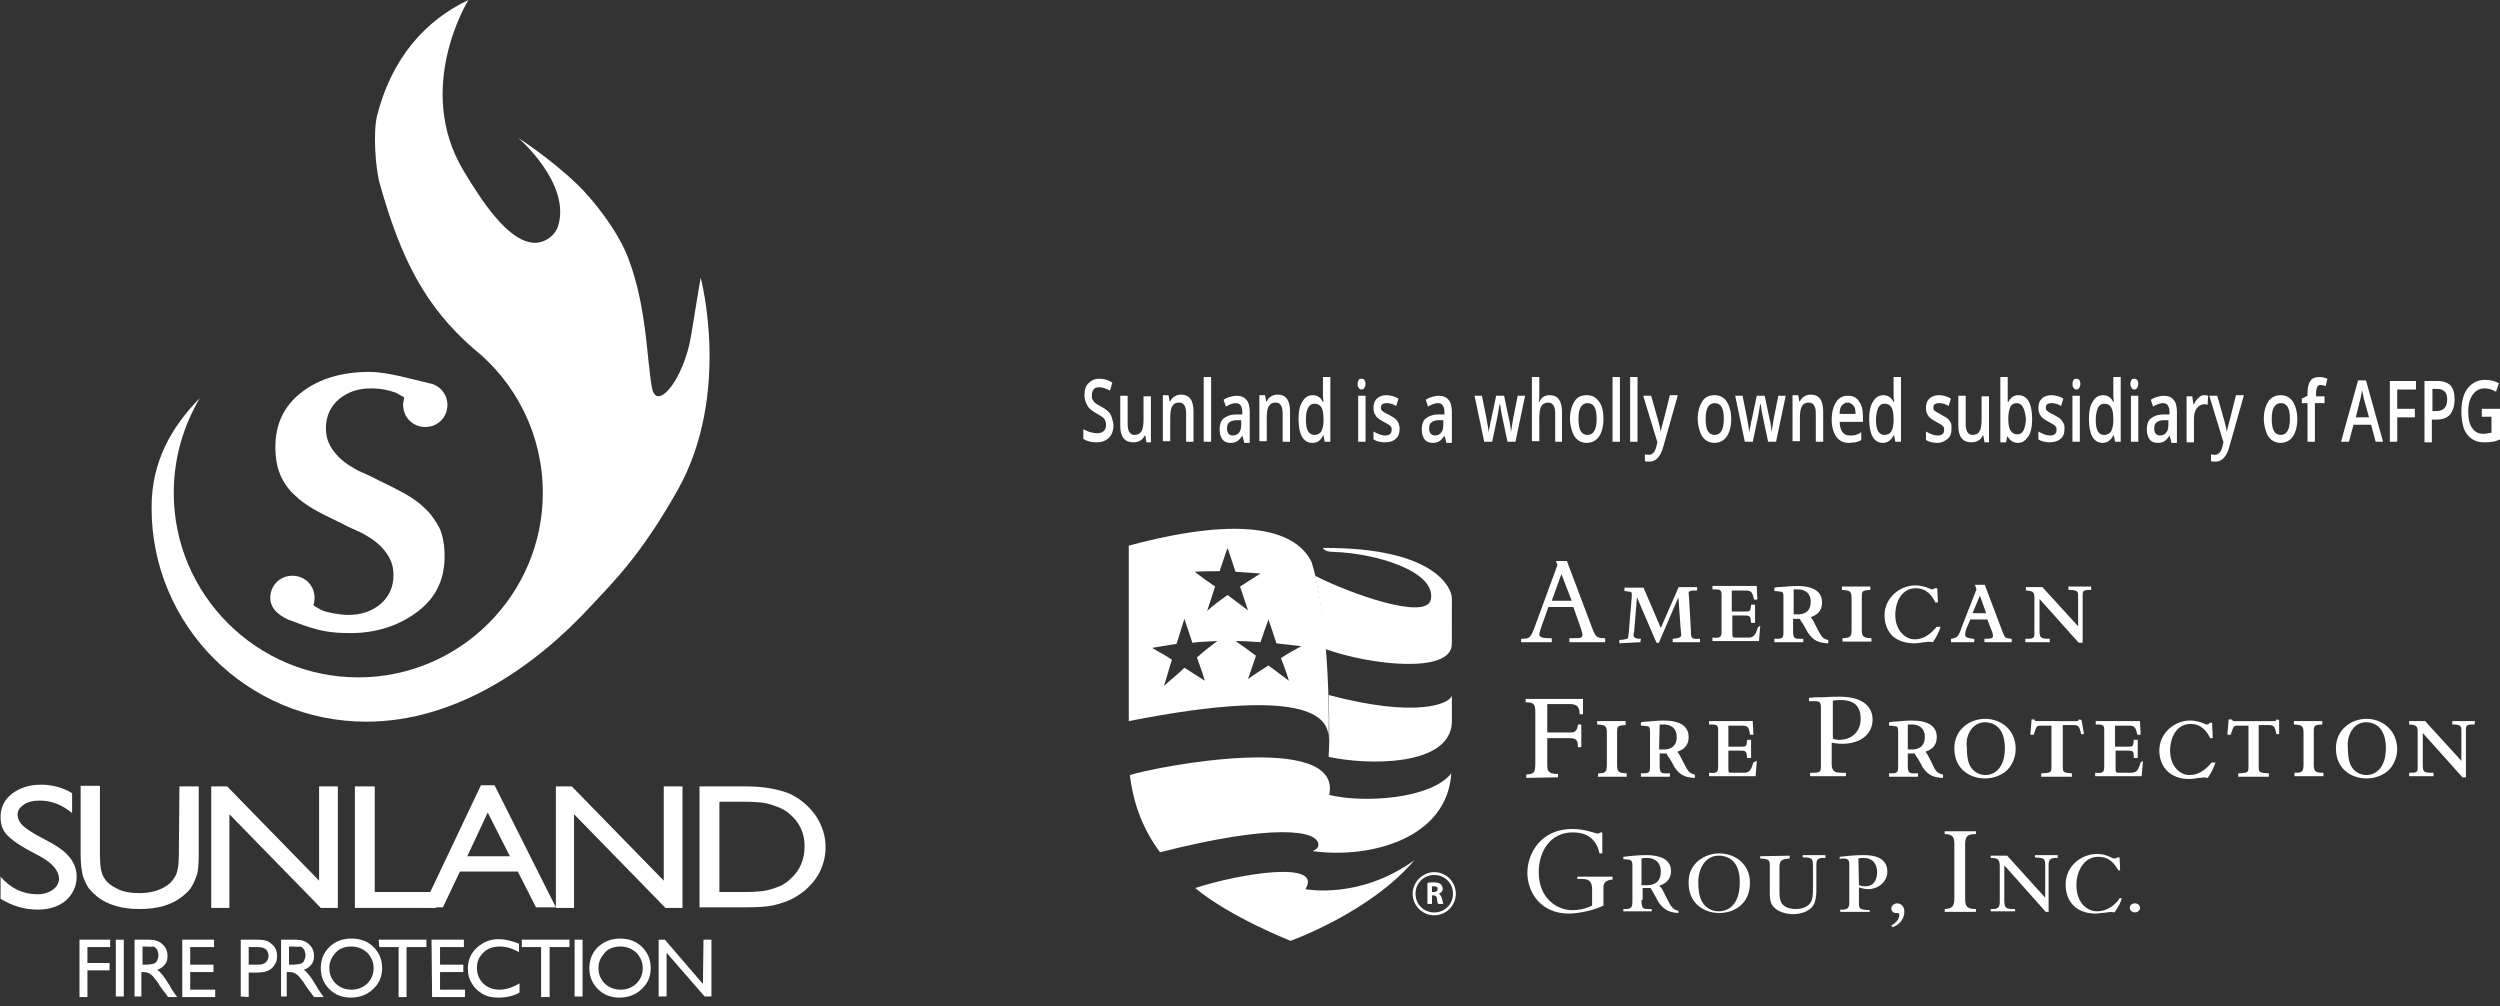 <?xml version="1.0" encoding="utf-8"?>
<!-- Generator: Adobe Illustrator 27.5.0, SVG Export Plug-In . SVG Version: 6.00 Build 0)  -->
<svg version="1.1" id="Layer_1" xmlns="http://www.w3.org/2000/svg" xmlns:xlink="http://www.w3.org/1999/xlink" x="0px" y="0px"
	 viewBox="0 0 440.3 177.2" style="enable-background:new 0 0 440.3 177.2;" xml:space="preserve">
<rect x="0" y="0" width="440.3" height="177.2" fill="#333333" stroke="none"/>
<style type="text/css">
	.st0{fill:#FFFFFF;}
</style>
<g>
	<g>
		<g>
			<path class="st0" d="M7.2,150.9l-2.6-1.4c-1.6-0.9-2.8-1.8-3.5-2.6s-1-1.8-1-3c0-1.7,0.7-3.1,2-4.1s3-1.6,5.1-1.6
				c2,0,3.9,0.5,5.5,1.5v3.5C10.9,141.7,9,141,7,141c-1.1,0-2.1,0.2-2.8,0.7s-1.1,1-1.1,1.8c0,0.6,0.3,1.3,0.8,1.8s1.4,1.1,2.6,1.8
				l2.6,1.4c2.9,1.6,4.4,3.5,4.4,5.9c0,1.7-0.7,3.1-1.9,4.2c-1.3,1.1-3,1.6-5,1.6c-2.4,0-4.5-0.7-6.5-1.9v-3.9
				c1.8,2.1,4,3.1,6.5,3.1c1.1,0,2-0.3,2.7-0.8s1.1-1.2,1.1-2C10.3,153.3,9.3,152.1,7.2,150.9z"/>
			<path class="st0" d="M31.6,138.5H35v12.1c0,1.6-0.1,2.9-0.4,3.7c-0.3,0.8-0.6,1.5-1,2.1s-0.9,1-1.5,1.5c-1.9,1.5-4.4,2.2-7.5,2.2
				s-5.6-0.7-7.5-2.2c-0.6-0.5-1-0.9-1.5-1.5c-0.4-0.6-0.7-1.3-1-2.1c-0.2-0.8-0.4-2.1-0.4-3.8v-12.1h3.4v12.1c0,2,0.2,3.4,0.8,4.2
				c0.5,0.8,1.3,1.4,2.4,1.9c1,0.5,2.3,0.7,3.7,0.7c2.1,0,3.7-0.5,5-1.4c0.7-0.5,1.1-1.1,1.5-1.8c0.3-0.7,0.5-1.9,0.5-3.5
				L31.6,138.5L31.6,138.5z"/>
			<path class="st0" d="M56.2,138.5h3.3v21.4h-3l-16.1-16.5v16.5h-3.2v-21.4H40l16.2,16.6V138.5z"/>
			<path class="st0" d="M62.5,138.5H66v18.6h10.8v2.8H62.5V138.5z"/>
			<path class="st0" d="M84.7,138.3h2.4l10.8,21.5h-3.5l-3.2-6.3H81l-3,6.3h-3.5L84.7,138.3z M89.8,150.8l-3.9-7.7l-3.6,7.7H89.8z"
				/>
			<path class="st0" d="M116.9,138.5h3.3v21.4h-3l-16.1-16.5v16.5h-3.2v-21.4h2.8l16.2,16.6C116.9,155.1,116.9,138.5,116.9,138.5z"
				/>
			<path class="st0" d="M123.2,159.8v-21.3h8.1c3.3,0,5.8,0.5,7.8,1.3c1.9,0.9,3.4,2.2,4.6,3.9c1.1,1.7,1.7,3.5,1.7,5.5
				c0,1.4-0.3,2.8-0.9,4.1c-0.6,1.3-1.5,2.4-2.6,3.4c-1.2,1-2.5,1.8-4.1,2.3c-0.9,0.3-1.7,0.5-2.5,0.6s-2.2,0.2-4.3,0.2H123.2
				L123.2,159.8z M131,141.2h-4.3v15.9h4.4c1.7,0,3.1-0.1,4-0.3s1.7-0.5,2.4-0.8c0.6-0.3,1.2-0.7,1.7-1.2c1.7-1.5,2.5-3.4,2.5-5.8
				c0-2.3-0.9-4.2-2.6-5.6c-0.6-0.6-1.4-1-2.2-1.3s-1.6-0.6-2.4-0.7C133.8,141.3,132.6,141.2,131,141.2z"/>
		</g>
		<g>
			<path class="st0" d="M14,165.5h5.4v1.3h-4v2.8h3.9v1.3h-3.9v4.7H14V165.5z"/>
			<path class="st0" d="M20.4,165.5h1.4v10h-1.4V165.5z"/>
			<path class="st0" d="M23.7,175.5v-10h2.5c1,0,1.8,0.2,2.4,0.8c0.6,0.5,0.9,1.2,0.9,2.1c0,0.6-0.1,1.1-0.5,1.5
				c-0.3,0.4-0.7,0.7-1.3,0.9c0.3,0.2,0.6,0.5,0.9,0.9c0.3,0.3,0.7,1,1.3,1.9c0.3,0.6,0.6,1,0.8,1.3l0.5,0.7h-1.6l-0.5-0.7
				c0,0,0-0.1-0.1-0.1l-0.3-0.4l-0.5-0.7l-0.5-0.8c-0.3-0.4-0.6-0.7-0.8-1c-0.2-0.2-0.5-0.4-0.7-0.5c-0.2-0.1-0.5-0.2-1-0.2h-0.3
				v4.3H23.7L23.7,175.5z M25.5,166.7h-0.4v3.2h0.5c0.7,0,1.2-0.1,1.5-0.2c0.3-0.1,0.5-0.3,0.6-0.6c0.1-0.2,0.2-0.5,0.2-0.9
				c0-0.3-0.1-0.6-0.2-0.9c-0.2-0.3-0.4-0.5-0.7-0.6C26.7,166.8,26.2,166.7,25.5,166.7z"/>
			<path class="st0" d="M32,165.5h5.7v1.3h-4.2v3.1h4.1v1.3h-4.1v3.1h4.4v1.3h-5.8v-10.1H32z"/>
			<path class="st0" d="M42.4,175.5v-10h3.2c0.9,0,1.7,0.2,2.3,0.8c0.6,0.5,0.9,1.2,0.9,2.1c0,0.6-0.1,1.1-0.5,1.6
				c-0.3,0.5-0.7,0.8-1.2,1s-1.2,0.3-2.2,0.3h-1.1v4.3L42.4,175.5L42.4,175.5z M45.3,166.8h-1.5v3.1h1.6c0.6,0,1-0.1,1.4-0.4
				c0.3-0.3,0.5-0.7,0.5-1.2C47.2,167.2,46.6,166.8,45.3,166.8z"/>
			<path class="st0" d="M49.5,175.5v-10H52c1,0,1.8,0.2,2.4,0.8c0.6,0.5,0.9,1.2,0.9,2.1c0,0.6-0.1,1.1-0.5,1.5
				c-0.3,0.4-0.7,0.7-1.3,0.9c0.3,0.2,0.6,0.5,0.9,0.9c0.3,0.3,0.7,1,1.3,1.9c0.3,0.6,0.6,1,0.8,1.3l0.5,0.7h-1.7l-0.5-0.7
				c0,0,0-0.1-0.1-0.1l-0.3-0.4l-0.5-0.7l-0.5-0.8c-0.3-0.4-0.6-0.7-0.8-1c-0.2-0.2-0.5-0.4-0.7-0.5s-0.5-0.2-1-0.2h-0.4v4.3H49.5
				L49.5,175.5z M51.3,166.7h-0.4v3.2h0.6c0.7,0,1.2-0.1,1.5-0.2c0.3-0.1,0.5-0.3,0.6-0.6c0.1-0.2,0.2-0.5,0.2-0.9
				c0-0.3-0.1-0.6-0.2-0.9c-0.2-0.3-0.4-0.5-0.7-0.6C52.6,166.8,52.1,166.7,51.3,166.7z"/>
			<path class="st0" d="M61.9,165.3c1.6,0,2.9,0.5,3.9,1.5s1.5,2.2,1.5,3.7s-0.5,2.7-1.6,3.7c-1,1-2.4,1.5-3.9,1.5s-2.8-0.5-3.8-1.5
				s-1.5-2.2-1.5-3.7s0.5-2.7,1.5-3.7S60.3,165.3,61.9,165.3z M61.9,166.7c-1.1,0-2.1,0.3-2.8,1.1s-1.1,1.6-1.1,2.7
				c0,1.1,0.4,2,1.1,2.7c0.7,0.7,1.7,1.1,2.8,1.1s2.1-0.4,2.8-1.1c0.7-0.7,1.1-1.6,1.1-2.7c0-1.1-0.4-1.9-1.1-2.7
				C63.9,167.1,63,166.7,61.9,166.7z"/>
			<path class="st0" d="M66.7,165.5h8.4v1.3h-3.5v8.8h-1.4v-8.8h-3.4L66.7,165.5L66.7,165.5z"/>
			<path class="st0" d="M76,165.5h5.7v1.3h-4.2v3.1h4.1v1.3h-4.1v3.1h4.4v1.3h-5.8L76,165.5L76,165.5z"/>
			<path class="st0" d="M91.5,173.2v1.6c-1,0.6-2.3,0.9-3.7,0.9c-1.1,0-2.1-0.2-2.9-0.7s-1.4-1.1-1.8-1.8c-0.5-0.8-0.7-1.6-0.7-2.6
				c0-1.5,0.5-2.7,1.6-3.7s2.3-1.5,3.9-1.5c1,0,2.2,0.3,3.5,0.8v1.5c-1.2-0.7-2.3-1-3.4-1s-2.1,0.3-2.9,1.1s-1.1,1.6-1.1,2.7
				c0,1.1,0.4,2,1.1,2.7s1.7,1.1,2.9,1.1C89.1,174.3,90.3,173.9,91.5,173.2z"/>
			<path class="st0" d="M91.9,165.5h8.4v1.3h-3.5v8.8h-1.5v-8.8h-3.4V165.5z"/>
			<path class="st0" d="M101.1,165.5h1.5v10h-1.4v-10H101.1z"/>
			<path class="st0" d="M109.2,165.3c1.6,0,2.9,0.5,3.9,1.5s1.5,2.2,1.5,3.7s-0.5,2.7-1.6,3.7c-1,1-2.4,1.5-3.9,1.5
				s-2.8-0.5-3.8-1.5s-1.5-2.2-1.5-3.7s0.5-2.7,1.5-3.7C106.4,165.8,107.7,165.3,109.2,165.3z M109.3,166.7c-1.1,0-2.1,0.3-2.8,1.1
				s-1.1,1.6-1.1,2.7c0,1.1,0.4,2,1.1,2.7s1.7,1.1,2.8,1.1c1.1,0,2.1-0.4,2.8-1.1s1.1-1.6,1.1-2.7c0-1.1-0.4-1.9-1.1-2.7
				C111.3,167.1,110.4,166.7,109.3,166.7z"/>
			<path class="st0" d="M123.9,165.5h1.4v10h-1.2l-6.7-7.7v7.7H116v-10h1.1l6.7,7.8L123.9,165.5L123.9,165.5z"/>
		</g>
	</g>
	<g>
		<g>
			<path class="st0" d="M64.5,127.1c15.7,0,29.7-9.6,39.7-20.5c3.8-4.1,8.6-8.7,15.1-20.2c9.6-17,4.1-37.5,4.1-37.5
				s-1.2,7.1-1.7,10.3c-1.3,7.7-6.1,13.5-6.9,9c-0.9-5.1-0.9-14.1-4.1-22.6c-1.9-5.1-6.5-10.7-9-13.1c-4.9-4.7-10.4-8.2-10.4-8.2
				s9.3,8,7,15.5c-0.6,1.9-2.8,3.3-4.8,2.9C89.2,42,84.9,35.5,81.6,30c-8.7-14.6,0.9-30,0.9-30C74.9,3.6,69,10.2,66.4,20.4
				c-0.7,2.9-0.3,9.2,0.5,12c3.7,13.2,8,21.6,16.5,29c7.4,5.9,12.2,15.1,12.2,25.4c0,17.9-14.6,32.5-32.5,32.5s-32.5-14.6-32.5-32.5
				c0-6.1,1.7-11.8,4.6-16.7c-5,5.1-8.5,11.2-8.5,19.2C26.6,110.2,43.6,127.1,64.5,127.1"/>
			<path class="st0" d="M74.8,89.5c-1-1-2.2-1.8-3.4-2.5c-1.3-0.7-2.6-1.4-3.9-2l0,0c-0.3-0.2-0.7-0.3-1-0.5
				c-1.1-0.6-2.3-1.1-3.4-1.6C62,82.3,61,81.7,60.2,81c-0.8-0.7-1.5-1.5-2-2.4s-0.8-1.9-0.8-3.2c0-2.1,0.8-3.8,2.3-5.1
				c1.6-1.3,3.4-1.9,5.7-1.9c1.6,0,3.1,0.3,4.4,0.8l1.4,0.8c-0.1,0.4-0.2,0.9-0.2,1.3c0,2.2,1.7,3.9,3.9,3.9s3.9-1.7,3.9-3.9
				c0-1.9-1.4-3.5-3.2-3.8c-3.8-0.9-7.5-2-10.5-2c-4.9,0-8.9,1.2-12,3.6s-4.6,5.6-4.6,9.6c0,1.9,0.3,3.7,0.9,5
				c0.6,1.4,1.5,2.6,2.5,3.5c1,1,2.2,1.8,3.4,2.5s2.6,1.4,3.9,2l0,0c0.3,0.2,0.7,0.3,1,0.5c1.1,0.6,2.3,1.1,3.4,1.6
				c1.1,0.6,2.1,1.2,2.9,1.9s1.5,1.5,2,2.4s0.8,1.9,0.8,3.2c0,2.1-0.8,3.8-2.3,5.1c-1.6,1.3-3.4,1.9-5.7,1.9c-1.6,0-3.8-0.5-4.3-0.7
				s-1.6-0.8-1.8-1c0.1-0.3,0.2-0.8,0.2-1.3c0-2.2-1.7-3.9-3.9-3.9s-3.9,1.7-3.9,3.9c0,2.4,2.5,3.5,3.1,3.8c0.8,0.3,2.7,1,2.7,1
				c2.9,1,4.8,1.4,8.3,1.4c4.9,0,8.9-1.5,12-3.9s4.6-5.6,4.6-9.6c0-1.9-0.3-3.7-0.9-5C76.7,91.7,75.9,90.5,74.8,89.5z"/>
		</g>
	</g>
</g>
<path class="st0" d="M275,101.1l1.8,4.7h-3.5L275,101.1L275,101.1z M273.3,113.1v-0.7h-0.5c-1.4,0-1.7-0.3-1.7-0.7
	c0-0.2,0.2-0.7,0.3-1.1l0.1-0.3l1.2-3.4h4.4l1.4,4v0.1c0.1,0.2,0.2,0.5,0.2,0.8c0,0.5-0.2,0.6-1.6,0.6h-0.7v0.7h6.3v-0.7h-0.2
	c-1.1,0-1.4-0.2-1.9-1.3L276,98.9v-0.1h-2l0.1,0.2l0.2,0.5l-4,10.9c-0.7,1.9-0.9,2.1-2.3,2.1h-0.1v0.6H273.3L273.3,113.1z"/>
<path class="st0" d="M288.9,113.1L288.9,113.1l0.1-0.6h-0.1c-1.2,0-1.2-0.5-1.2-0.5c0-0.2,0-0.5,0.1-0.7c0,0,0.4-4.7,0.5-6.1
	l3.4,7.9v0.1h0.5v-0.1l3.4-7.9l0.4,5.6c0,0.3,0.1,0.8,0.1,1c0,0.5-0.5,0.6-1.4,0.7h-0.1v0.6h4.8v-0.6h-0.2c-1.4,0.1-1.4-0.2-1.4-1.5
	l0,0l-0.3-5.3c0-0.5-0.1-1.1-0.1-1.2c0-0.2,0-0.3,0.1-0.3c0.2-0.2,0.5-0.2,1.2-0.2h0.2v-0.6h-3.3v0.1l-3.1,7.1l-3-7v-0.1h-3.4v0.6
	h0.1c0.7,0.1,1,0.1,1.1,0.2c0.1,0.2,0.1,0.3,0.1,0.7l-0.5,5.9v0.2c-0.1,0.5-0.1,1.1-0.2,1.3c-0.2,0.2-1.1,0.3-1.4,0.3h-0.1v0.6
	L288.9,113.1L288.9,113.1z"/>
<path class="st0" d="M309.6,110.5L309.6,110.5L309.6,110.5c-0.5,1.7-1,1.8-1.9,1.8H306c-0.9,0-0.9,0-0.9-0.8v-3.1h2.1
	c1,0,1.1,0.1,1.2,1.2v0.1h0.7v-3.2h-0.7v0.1c-0.1,1.1-0.2,1.1-1.1,1.1H305V104h2.3c1,0,1.3,0.1,1.6,1.5v0.1h0.6v-0.2l-0.1-2.1v-0.1
	h-7.8v0.6h0.2c0.6,0,1,0,1.2,0.2s0.2,0.5,0.2,0.9v6.3c0,0.5-0.1,0.8-0.2,0.9c-0.2,0.2-0.6,0.3-1.2,0.2h-0.2v0.6h8.2v-0.1l0.2-2.4
	v-0.2L309.6,110.5L309.6,110.5z"/>
<path class="st0" d="M315.9,103.8c0.2,0,0.5,0,0.8,0c0.4,0,2.2,0.1,2.2,2.2c0,1.9-1.4,2.2-2.2,2.2h-0.8V103.8L315.9,103.8z
	 M312.7,104.1c1,0.1,1.1,0.1,1.2,0.2c0.2,0.2,0.2,0.5,0.2,0.8v6.3c0,0.8-0.1,1.1-1.1,1.1h-0.5v0.6h5.1v-0.6h-0.8c-0.8,0-1-0.2-1-1.4
	V109h1.2c0.1,0.2,0.2,0.5,0.5,0.8c0.3,0.6,0.8,1.4,0.9,1.6c1,1.5,2,1.8,3.4,1.9h0.2v-0.6h-0.1c-0.8-0.2-1.1-0.5-1.8-1.9
	s-0.9-1.8-1.2-2.1c0.8-0.3,2-0.8,2-2.6c0-1.9-1.5-2.9-4.4-2.9c-1.3,0-2.5,0.2-3.4,0.2l-0.5,0.1h-0.1v0.1v0.5h0.1H312.7L312.7,104.1z
	"/>
<path class="st0" d="M326.1,105.4v5.4c0,1.4-0.2,1.5-1.5,1.6h-0.1v0.6h5.1v-0.6h-0.1c-1.3-0.1-1.6-0.2-1.6-1.5v-5.5
	c0-1.3,0-1.4,1.4-1.5h0.1v-0.6h-5v0.6h0.1C325.8,104,326.1,104.1,326.1,105.4"/>
<path class="st0" d="M337.1,113.3c0.4,0,0.6,0,1.8-0.2h0.2c0.5-0.1,0.8-0.1,1.2,0h0.1l0.1-0.1c0.7-1.1,0.9-1.5,1.2-2.4l0.1-0.2H341
	v0.1c-0.5,0.5-1.7,2.1-3.8,2.1c-1.6,0-3.4-1.5-3.4-4.3c0-2.4,1.2-4.7,3.6-4.7c2.1,0,3,1.6,3.4,2.4v0.1h0.5V106l-0.1-2.3v-0.1h-0.5
	l0,0c-0.1,0.1-0.2,0.2-0.4,0.2c-0.2,0-0.4-0.1-0.6-0.2c-0.5-0.2-1.3-0.5-2.4-0.5c-2.6,0-5.4,2.1-5.4,5.3c0,1.4,0.5,2.7,1.4,3.6
	C334.2,112.8,335.5,113.3,337.1,113.3"/>
<path class="st0" d="M348.7,104.9l1.1,3.1h-2.4L348.7,104.9L348.7,104.9z M347.7,113.1v-0.6h-0.1h-0.1c-0.8-0.1-1.4-0.2-1.4-0.7
	s0.2-1.1,0.4-1.5l0,0c0,0,0.4-0.9,0.5-1.2h3l0.7,1.8c0.2,0.4,0.3,0.8,0.3,1.1c0,0.5-0.5,0.5-1.4,0.5h-0.1v0.1v0.5h4.8v-0.6h-0.1
	c-1.1-0.1-1.1-0.2-1.5-1.2l-3.1-8.2V103h-1.8l0.1,0.2l0.2,0.6l-2.7,6.9v0.1c-0.5,1.2-0.6,1.5-1.7,1.7h-0.1v0.6L347.7,113.1
	L347.7,113.1z"/>
<path class="st0" d="M364.5,103.3h-0.2v0.6h0.2c0.2,0,0.8,0,0.9,0.1c0.6,0.1,0.6,0.5,0.6,1.1v5.2l-6.3-6.9l0,0h-2.9v0.6h0.1
	c0.9,0.1,1.4,0.1,1.4,1.2v6.2c0,0.5,0,0.8-0.2,0.9c-0.2,0.2-0.6,0.2-1.2,0.2h-0.2v0.6h4.3v-0.6h0c-1.5,0-1.8-0.1-1.8-1.4v-5.6
	l6.9,7.7l0,0h0.7V105c0-0.5,0-0.8,0.2-0.9c0.2-0.2,0.6-0.2,1.2-0.2h0.1v-0.6H364.5L364.5,103.3z"/>
<path class="st0" d="M274.4,136.9v-0.6h-0.1c-1.6,0-1.8-0.5-1.8-1.6V130h4c1.1,0,1.4,0.4,1.4,1.5v0.1h0.6v-4h-0.6v0.1
	c-0.1,0.9-0.5,1.3-1.1,1.3h-4.3v-5h4c1.2,0,1.7,0.5,1.7,1.7v0.1h0.6v-2.7h-10.1v0.6h0.2c1.4,0,1.5,0.5,1.5,2v8.6
	c0,1.8-0.2,2-1.5,2.1h-0.1v0.6L274.4,136.9L274.4,136.9z"/>
<path class="st0" d="M281.5,136.2L281.5,136.2l-0.1,0.6h5.1v-0.6h-0.1c-1.3-0.1-1.6-0.2-1.6-1.5v-5.5c0-1.3,0-1.4,1.4-1.5h0.1V127
	h-5v0.6h0.1c1.3,0.1,1.6,0.2,1.6,1.5v5.4C283,136,282.8,136.2,281.5,136.2"/>
<path class="st0" d="M292.3,127.6c0.2,0,0.5,0,0.8,0c0.4,0,2.2,0.1,2.2,2.2c0,1.9-1.4,2.2-2.2,2.2h-0.9L292.3,127.6L292.3,127.6z
	 M298.5,137v-0.6h-0.1c-0.8-0.2-1.1-0.5-1.8-1.9c-0.7-1.4-0.9-1.8-1.2-2.1c0.8-0.3,2-0.8,2-2.6c0-1.9-1.5-2.9-4.4-2.9
	c-1.3,0-2.5,0.2-3.4,0.2l-0.5,0.1H289v0.1v0.5h0.1h0.1c1,0.1,1.1,0.1,1.2,0.2c0.2,0.2,0.2,0.5,0.2,0.8v6.3c0,0.8-0.1,1.1-1.1,1.1
	H289v0.6h5.1v-0.6h-0.8c-0.8,0-1-0.2-1-1.4v-2.1h1.2c0.1,0.2,0.2,0.5,0.5,0.8c0.4,0.6,0.8,1.4,0.9,1.6c1,1.5,2,1.8,3.4,1.9
	L298.5,137L298.5,137z"/>
<path class="st0" d="M308.8,134.3L308.8,134.3L308.8,134.3c-0.5,1.7-0.9,1.8-1.9,1.8h-1.7c-0.8,0-0.8,0-0.8-0.8v-3.1h2.1
	c1,0,1.1,0.1,1.2,1.2v0.1h0.7v-3.2h-0.7v0.1c-0.1,1.1-0.2,1.1-1,1.1h-2.3v-3.7h2.3c1,0,1.3,0.1,1.5,1.5v0.1h0.6v-0.2l-0.1-2.1V127
	H301v0.6h0.2c0.6,0,1,0,1.2,0.2c0.2,0.2,0.2,0.5,0.2,0.9v6.3c0,0.5-0.1,0.8-0.2,0.9c-0.2,0.2-0.6,0.3-1.2,0.2H301v0.6h8.2v-0.1
	l0.2-2.4V134L308.8,134.3L308.8,134.3z"/>
<path class="st0" d="M322.8,123.4c0.5-0.1,0.9-0.1,1.4-0.1c2.4,0,3.5,1.1,3.5,3.3c0,2.2-1.5,3.7-3.8,3.7c-0.4,0-0.8-0.1-1.1-0.2
	V123.4L322.8,123.4z M319.8,122.8l-1.2,0.1v0.1v0.5h1.2c0.7,0,0.9,0.3,0.9,1.1V135c0,0.9-0.2,1.1-1.4,1.1h-0.5v0.6h6.3v-0.6h-0.8
	c-1.3,0-1.7-0.4-1.7-1.6v-3.7c0.6,0.1,1.1,0.2,1.8,0.2c3.3,0,5.4-1.7,5.4-4.3c0-1.2-0.6-4-5.8-4c-0.5,0-1.6,0-2.7,0.1L319.8,122.8
	L319.8,122.8z"/>
<path class="st0" d="M336,127.6c0.2,0,0.5,0,0.8,0c0.4,0,2.2,0.1,2.2,2.2c0,1.9-1.4,2.2-2.2,2.2H336V127.6L336,127.6z M340.3,134.5
	c-0.7-1.4-0.9-1.8-1.2-2.1c0.8-0.3,2-0.8,2-2.6c0-1.9-1.5-2.9-4.4-2.9c-1.3,0-2.5,0.2-3.4,0.2l-0.5,0.1h-0.1v0.1v0.5h0.1h0.1
	c1,0.1,1.1,0.1,1.2,0.2c0.2,0.2,0.2,0.5,0.2,0.8v6.3c0,0.8-0.1,1.1-1.1,1.1h-0.5v0.6h5.1v-0.6H337c-0.8,0-1-0.2-1-1.4v-2.1h1.2
	c0.1,0.2,0.3,0.5,0.5,0.8c0.4,0.6,0.8,1.4,0.9,1.6c1,1.5,2,1.8,3.4,1.9h0.2v-0.6h-0.1C341.3,136.2,340.9,135.9,340.3,134.5"/>
<path class="st0" d="M349.6,127.2c1.1,0,3.5,0.5,3.5,4.6c0,3.4-1.8,4.7-3.4,4.7c-0.8,0-1.6-0.3-2.2-0.9c-0.6-0.6-1.1-1.5-1.1-4
	C346.1,129.5,347.4,127.2,349.6,127.2 M349.6,126.6c-2.6,0-5.4,1.8-5.4,5.2c0,3.7,2.8,5.3,5.4,5.3c1.4,0,2.7-0.5,3.6-1.2
	c1.1-0.9,1.8-2.4,1.8-4C355,128.4,352.3,126.6,349.6,126.6"/>
<path class="st0" d="M366.6,126.8L366.6,126.8l-0.5-0.1v0.1c-0.1,0.2-0.1,0.2-0.7,0.2H359c-0.2,0-0.3,0-0.4,0s-0.2-0.1-0.3-0.2v-0.1
	h-0.5v0.1l-0.2,2.4v0.2h0.6v-0.1c0.5-1.5,0.5-1.5,1.2-1.5h1.9v7.2c0,1.1-0.1,1.1-1.7,1.2h-0.1v0.6h5.4v-0.6h0.1
	c-1.7-0.1-1.7-0.2-1.7-1.3v-7.2h1.8c0.9,0,1.1,0.1,1.4,1.5v0.1h0.5v-0.2L366.6,126.8L366.6,126.8z"/>
<path class="st0" d="M377,134.3L377,134.3L377,134.3c-0.5,1.7-0.9,1.8-1.9,1.8h-1.7c-0.8,0-0.8,0-0.8-0.8v-3.1h2.1
	c1,0,1.1,0.1,1.1,1.2v0.1h0.7v-3.2h-0.7v0.1c-0.1,1.1-0.2,1.1-1,1.1h-2.3v-3.7h2.3c1,0,1.3,0.1,1.6,1.5v0.1h0.6v-0.2l-0.1-2.1V127
	h-7.8v0.6h0.1c0.6,0,1,0,1.2,0.2c0.2,0.2,0.2,0.5,0.2,0.9v6.3c0,0.5-0.1,0.8-0.2,0.9c-0.2,0.2-0.6,0.3-1.2,0.2H369v0.6h8.2v-0.1
	l0.2-2.4V134L377,134.3L377,134.3z"/>
<path class="st0" d="M389.5,134.3L389.5,134.3L389.5,134.3c-0.5,0.6-1.8,2.2-3.9,2.2c-1.6,0-3.4-1.5-3.4-4.3c0-2.4,1.2-4.7,3.6-4.7
	c2.1,0,3,1.6,3.4,2.4v0.1h0.5v-0.2l-0.1-2.3v-0.2h-0.5v0.1c-0.1,0.1-0.2,0.2-0.4,0.2c-0.2,0-0.4-0.1-0.6-0.2
	c-0.5-0.2-1.3-0.5-2.4-0.5c-2.6,0-5.4,2.1-5.4,5.3c0,1.4,0.5,2.7,1.4,3.6c0.9,0.9,2.3,1.4,3.8,1.4c0.4,0,0.6,0,1.8-0.2h0.2
	c0.5-0.1,0.8-0.1,1.2,0h0.1l0.1-0.1c0.7-1.1,0.9-1.5,1.2-2.4l0.1-0.2H389.5L389.5,134.3z"/>
<path class="st0" d="M401.4,126.8L401.4,126.8l-0.5-0.1v0.1c-0.1,0.2-0.1,0.2-0.7,0.2h-6.4c-0.2,0-0.3,0-0.4,0s-0.2-0.1-0.3-0.2
	l-0.1-0.1h-0.5v0.1l-0.2,2.4v0.2h0.6v-0.1c0.5-1.5,0.5-1.5,1.3-1.5h1.8v7.2c0,1.1-0.1,1.1-1.7,1.2h-0.1v0.6h5.4v-0.6h-0.1
	c-1.7-0.1-1.7-0.2-1.7-1.3v-7.2h1.7c0.9,0,1.1,0.1,1.4,1.5v0.1h0.5v-0.2L401.4,126.8L401.4,126.8z"/>
<path class="st0" d="M407.5,134.6v-5.5c0-1.3,0-1.4,1.4-1.5h0.1V127h-5v0.6h0.1c1.3,0.1,1.6,0.2,1.6,1.5v5.4c0,1.4-0.2,1.6-1.5,1.6
	h-0.1v0.6h5.1v-0.6h-0.1C407.8,136.1,407.5,135.9,407.5,134.6"/>
<path class="st0" d="M416.7,127.2c1.1,0,3.5,0.5,3.5,4.6c0,3.4-1.8,4.7-3.4,4.7c-0.8,0-1.6-0.3-2.2-0.9c-0.6-0.6-1.1-1.5-1.1-4
	C413.3,129.5,414.5,127.2,416.7,127.2 M416.8,126.6c-2.6,0-5.4,1.8-5.4,5.2c0,3.7,2.8,5.3,5.4,5.3c1.4,0,2.7-0.5,3.6-1.2
	c1.1-0.9,1.8-2.4,1.8-4C422.1,128.4,419.4,126.6,416.8,126.6"/>
<path class="st0" d="M435.9,127h-4v0.6h0.1c0.2,0,0.8,0,0.9,0.1c0.6,0.1,0.6,0.5,0.6,1.1v5.2l-6.3-6.9V127h-2.9v0.6h0.1
	c0.9,0.1,1.4,0.1,1.4,1.2v6.2c0,0.5,0,0.8-0.2,0.9c-0.2,0.2-0.5,0.2-1.2,0.2h-0.1v0.6h4.3v-0.6h-0.2c-1.5,0-1.7-0.1-1.7-1.4v-5.6
	l6.9,7.7v0.1h0.7v-8.2c0-0.5,0-0.8,0.2-0.9c0.2-0.2,0.6-0.2,1.2-0.2h0.1L435.9,127L435.9,127L435.9,127z"/>
<path class="st0" d="M282.4,159.5c-2.3,1.1-5.1,1.4-6.1,1.4c-5,0-7.3-3.8-7.3-7.2s2.4-7.7,7.9-7.7c2.4,0,4,0.8,4.5,0.8
	c0.2,0,0.4-0.1,0.5-0.2h0.3v3.7h-0.5c-0.6-2.8-2.5-3.7-4.7-3.7c-4,0-6,3.4-6,7c0,4.7,3.3,6.7,5.9,6.7c1.1,0,2.2-0.2,3.5-0.8v-2.9
	c0-1.3-0.5-1.8-1.8-1.8h-0.8v-0.4h6.2v0.5c-1.1,0.1-1.6,0.5-1.6,1.4V159.5L282.4,159.5z"/>
<path class="st0" d="M289.1,158.5c0,1.4,0.2,1.6,1.1,1.6h0.7v0.4h-5v-0.4h0.4c1.1,0,1.2-0.5,1.2-1.3v-6.4c0-0.2,0-0.6-0.2-0.8
	s-0.3-0.2-1.4-0.3v-0.4c1-0.1,2.4-0.3,4-0.3c2,0,4.4,0.5,4.4,2.8c0,1.8-1.4,2.4-2.1,2.6c0.5,0.4,0.5,0.5,1.4,2.3
	c0.8,1.6,1.1,1.9,2,2.1v0.4c-1.6-0.1-2.5-0.5-3.5-1.9c-0.2-0.4-1.2-2.2-1.4-2.5h-1.4v2.1H289.1z M289.1,155.9h1
	c1.2,0,2.4-0.5,2.4-2.4s-1.4-2.4-2.4-2.4c-0.4,0-0.8,0-1,0.1V155.9L289.1,155.9z"/>
<path class="st0" d="M302.8,150.3c2.6,0,5.4,1.7,5.4,5.2c0,3.8-2.9,5.3-5.4,5.3s-5.4-1.5-5.4-5.3C297.3,152,300.3,150.3,302.8,150.3
	L302.8,150.3z M302.7,150.7c-2.4,0-3.6,2.3-3.6,4.7c0,2.5,0.6,3.5,1.2,4.1c0.7,0.7,1.5,1,2.4,1c1.8,0,3.7-1.3,3.7-5
	C306.5,152,304.7,150.7,302.7,150.7L302.7,150.7z"/>
<path class="st0" d="M315.2,150.7v0.5c-1.5,0.1-1.8,0.4-1.8,1.5v4.1c0,0.8,0,1.5,0.3,2.1c0.2,0.5,1,1.2,2.5,1.2
	c0.9,0,2.4-0.2,2.9-1.6c0.2-0.6,0.2-1.6,0.2-2.3v-3.4c0-1.5,0-1.8-1.8-1.8v-0.4h4v0.5c-1.5-0.1-1.6,0.4-1.6,1.3v4.1
	c0,0.7,0,1.8-0.4,2.7c-0.7,1.4-2.5,1.8-3.7,1.8c-0.8,0-2.9-0.2-3.8-1.8c-0.3-0.6-0.3-1.5-0.3-2.1v-4.4c0-1.2,0-1.4-1.7-1.5v-0.4
	L315.2,150.7L315.2,150.7z"/>
<path class="st0" d="M329.3,160.6h-5.2v-0.4c1.4,0.1,1.6-0.4,1.6-1.3v-6.6c0-0.5,0-1.1-1-1.1c-0.2,0-0.5,0-0.7,0.1v-0.4
	c0.8-0.1,2.6-0.3,4.2-0.3c0.9,0,4.2,0,4.2,2.9c0,1.8-1.6,3.1-3.4,3.1c-0.6,0-1.2-0.2-1.6-0.3v2.7c0,1.1,0.1,1.2,1.9,1.3V160.6
	L329.3,160.6z M327.4,155.9c0.3,0.1,0.7,0.2,1.1,0.2c2.1,0,2.1-2.2,2.1-2.5c0-0.8-0.3-2.5-2.4-2.5c-0.3,0-0.7,0-0.9,0.1L327.4,155.9
	L327.4,155.9z"/>
<path class="st0" d="M333.1,163c0.9-0.5,1.4-1.2,1.4-1.8c0-0.2-0.1-0.4-0.2-0.4s-0.2,0-0.2,0h-0.2c-0.5,0-0.8-0.4-0.8-0.8
	c0-0.5,0.5-0.9,1-0.9c0.8,0,1.3,0.6,1.3,1.5c0,1.1-0.8,2.3-2.1,2.7L333.1,163L333.1,163z"/>
<path class="st0" d="M348,160.6h-5.5v-0.5c1.4-0.1,1.7-0.5,1.7-2v-9.6c0-1.2-0.5-1.6-1.7-1.6v-0.5h5.5v0.5c-1.4,0-1.9,0.3-1.9,1.8
	v9.6c0,1.4,0.4,1.8,1.9,1.8V160.6L348,160.6z"/>
<path class="st0" d="M353.5,150.7l6.7,7.4v-5.7c0-0.6,0-1.2-0.8-1.3c-0.2,0-0.8-0.1-1-0.1v-0.4h4v0.5c-1.4-0.1-1.6,0.4-1.6,1.3v8.2
	h-0.5l-7.3-8.2v6.1c0,1.5,0.3,1.6,1.9,1.6v0.4h-4.3v-0.4c1.4,0.1,1.6-0.4,1.6-1.3v-6.3c0-1.3-0.6-1.4-1.6-1.4v-0.4L353.5,150.7
	L353.5,150.7z"/>
<path class="st0" d="M373.4,153.3h-0.3c-0.5-0.8-1.3-2.4-3.6-2.4s-3.8,2.3-3.8,5c0,3.1,1.9,4.6,3.6,4.6c2.2,0,3.6-1.6,4-2.3h0.4
	c-0.3,0.9-0.5,1.4-1.3,2.5c-0.5-0.1-0.8-0.1-1.3,0c-1.3,0.1-1.6,0.2-2,0.2c-3.4,0-5.3-2.1-5.3-5.1c0-3.4,2.9-5.4,5.5-5.4
	c1.8,0,2.6,0.8,3.1,0.8c0.3,0,0.4-0.1,0.5-0.2h0.4L373.4,153.3L373.4,153.3z"/>
<path class="st0" d="M376.9,159.9c0,0.5-0.5,0.8-0.9,0.8c-0.5,0-0.9-0.4-0.9-0.8c0-0.5,0.4-0.8,0.9-0.8
	C376.5,159.1,376.9,159.4,376.9,159.9L376.9,159.9z"/>
<path class="st0" d="M234,122.4c0.1,2.8,0.1,6.4,0.1,7.6s0,1.4-0.1,3.3c6.9,1.5,21.3,1.7,21.7-6v-4.8
	C255.3,124,249.4,126.5,234,122.4L234,122.4z"/>
<path class="st0" d="M234.1,140c2.4-11.3-30.4-5-35.1-3.5c0.6,5.2,2.4,9.7,5.3,13.6c20.1-5.1,27.9-3.9,27.9-1.3c0,0.5-0.4,0.8-1,1.1
	c10.3,1.4,23.7-2.3,24.4-13.7C252.1,140.7,240.2,141.5,234.1,140"/>
<path class="st0" d="M255.7,105.3c0-1.4-2.5-8.9-22.7-8.8c0,0,0.2,0.7,1.8,0.7c7.4,0.2,18.2,3.4,17.2,8.4
	c-0.8,3.8-14.6-1.2-20.4-4.2c0.9,3.7,1.4,8.2,1.8,12.9c7.7,2.8,22.3,4.5,22.3-0.9L255.7,105.3L255.7,105.3z"/>
<path class="st0" d="M229.9,156.6c3.2-5.1-11.4-2.8-19.4-0.2c6.1,5.1,16.8,9.3,16.8,9.3s14-5,21.8-14.2
	C239.4,158.5,230,156.6,229.9,156.6"/>
<path class="st0" d="M231,99c-2.6-5.4-11.4-8.5-32.2-2.9V127c33-6.5,35.2-0.1,35.2,3.1C234.2,121.5,233.5,106.9,231,99z
	 M212.2,119.9c-1.2-0.8-2.4-1.5-3.6-2.3c-1.1,1.1-2.4,2.1-3.6,3.2c0.5-1.5,0.9-3.1,1.4-4.6c-1.1-0.8-2.4-1.4-3.5-2.1
	c1.4-0.2,2.9-0.5,4.3-0.7c0.5-1.4,0.9-3,1.4-4.4c0.5,1.4,0.9,2.8,1.4,4.2c1.4-0.2,3-0.2,4.4-0.3c-1.2,0.9-2.4,1.8-3.6,2.9
	C211.3,117.2,211.8,118.5,212.2,119.9z M212.6,107.6c0.5-1.4,0.9-2.8,1.4-4.3c-1.2-0.8-2.4-1.7-3.6-2.6c1.4-0.1,3-0.1,4.4-0.1
	c0.5-1.4,0.9-2.8,1.4-4.1c0.5,1.4,0.9,2.8,1.4,4.2c1.4,0.1,3,0.2,4.4,0.3c-1.2,0.8-2.4,1.5-3.6,2.3c0.5,1.4,0.9,2.8,1.4,4.2
	c-1.2-0.9-2.4-1.8-3.6-2.7C214.9,105.7,213.7,106.6,212.6,107.6z M227,119.9c-1.2-0.9-2.4-1.8-3.6-2.7c-1.2,0.8-2.4,1.5-3.6,2.4
	c0.5-1.4,0.9-2.7,1.4-4.1c-1.2-0.9-2.4-1.8-3.6-2.6c1.4,0,3,0.1,4.4,0.2c0.5-1.4,0.9-2.7,1.4-4c0.5,1.4,0.9,2.7,1.4,4.2
	c1.4,0.2,2.9,0.3,4.4,0.5c-1.1,0.6-2.4,1.3-3.6,2.1C226.1,117.2,226.6,118.5,227,119.9z"/>
<path class="st0" d="M251.4,155.5c0.3-0.1,0.7-0.1,1.1-0.1c0.5,0,1,0.1,1.2,0.3s0.4,0.5,0.4,0.8c0,0.5-0.4,0.8-0.7,0.9l0,0
	c0.2,0.1,0.4,0.4,0.5,0.7c0.2,0.5,0.2,0.9,0.3,1.1h-0.9c-0.1-0.1-0.2-0.5-0.2-0.9c-0.1-0.5-0.3-0.6-0.6-0.6h-0.3v1.5h-0.8V155.5
	L251.4,155.5z M252.2,157.1h0.3c0.5,0,0.7-0.2,0.7-0.5c0-0.4-0.2-0.5-0.6-0.5c-0.2,0-0.3,0-0.4,0V157.1L252.2,157.1z"/>
<path class="st0" d="M248.8,157.4c0-2.1,1.8-3.8,3.8-3.8l0,0c2.1,0,3.8,1.7,3.8,3.8l0,0c0,2.1-1.7,3.8-3.8,3.8l0,0
	C250.5,161.2,248.8,159.5,248.8,157.4L248.8,157.4L248.8,157.4z M249.3,157.4c0,1.8,1.4,3.3,3.3,3.3l0,0c1.8,0,3.3-1.4,3.3-3.3l0,0
	c0-1.8-1.4-3.3-3.3-3.3l0,0C250.8,154.1,249.3,155.5,249.3,157.4L249.3,157.4L249.3,157.4z"/>
<g>
	<path class="st0" d="M196.1,74.9c0,1-0.3,1.7-0.8,2.2s-1.2,0.8-2.2,0.8c-0.9,0-1.7-0.2-2.3-0.6v-1.7c0.4,0.2,0.8,0.4,1.2,0.5
		s0.8,0.2,1.2,0.2c0.5,0,0.9-0.1,1.2-0.4s0.4-0.6,0.4-1.1c0-0.4-0.1-0.7-0.3-1s-0.7-0.6-1.4-1s-1.3-0.8-1.6-1.4
		c-0.3-0.5-0.5-1.1-0.5-1.8c0-0.9,0.2-1.6,0.7-2.1s1.1-0.8,1.9-0.8c0.8,0,1.6,0.2,2.3,0.7l-0.4,1.4c-0.7-0.4-1.4-0.6-1.9-0.6
		c-0.4,0-0.8,0.1-1,0.4s-0.3,0.6-0.3,1c0,0.3,0,0.5,0.1,0.7s0.2,0.4,0.4,0.6s0.6,0.4,1.1,0.7c0.6,0.3,1,0.6,1.3,0.9s0.5,0.6,0.6,1
		S196.1,74.4,196.1,74.9z"/>
	<path class="st0" d="M201.9,77.8l-0.2-1.1h-0.1c-0.2,0.4-0.4,0.7-0.8,0.9c-0.3,0.2-0.7,0.3-1.2,0.3c-0.7,0-1.3-0.2-1.7-0.7
		s-0.6-1.2-0.6-2.2v-5.3h1.3v5c0,0.6,0.1,1.1,0.3,1.4s0.5,0.5,0.9,0.5c0.5,0,1-0.2,1.2-0.6c0.3-0.4,0.4-1.2,0.4-2.2v-4h1.3v8.1h-0.8
		V77.8z"/>
	<path class="st0" d="M210.2,77.8h-1.3v-5c0-0.6-0.1-1.1-0.3-1.4s-0.5-0.5-0.9-0.5c-0.6,0-1,0.2-1.2,0.6c-0.3,0.4-0.4,1.1-0.4,2.2v4
		h-1.3v-8.1h1l0.2,1.1h0.1c0.2-0.4,0.4-0.7,0.8-0.9c0.3-0.2,0.7-0.3,1.1-0.3c1.5,0,2.2,1,2.2,3L210.2,77.8L210.2,77.8z"/>
	<path class="st0" d="M213.3,77.8H212V66.4h1.3V77.8z"/>
	<path class="st0" d="M219.1,77.8l-0.3-1.1l0,0c-0.3,0.5-0.6,0.8-0.9,1c-0.3,0.2-0.7,0.3-1.2,0.3c-0.6,0-1.1-0.2-1.4-0.6
		c-0.3-0.4-0.5-1-0.5-1.8s0.2-1.5,0.7-1.9s1.2-0.7,2.2-0.7h1.1v-0.4c0-0.5-0.1-0.9-0.3-1.2c-0.2-0.3-0.5-0.4-0.9-0.4
		c-0.3,0-0.6,0.1-0.9,0.2c-0.3,0.1-0.6,0.3-0.8,0.4l-0.4-1.2c0.3-0.2,0.7-0.4,1.1-0.5c0.4-0.1,0.8-0.2,1.1-0.2
		c0.8,0,1.4,0.2,1.8,0.7c0.4,0.4,0.6,1.2,0.6,2.1V78h-1V77.8z M217.1,76.7c0.5,0,0.9-0.2,1.1-0.5c0.3-0.3,0.4-0.8,0.4-1.5V74h-0.8
		c-0.6,0-1.1,0.2-1.3,0.4c-0.3,0.2-0.4,0.6-0.4,1.1c0,0.4,0.1,0.6,0.2,0.8C216.5,76.6,216.8,76.7,217.1,76.7z"/>
	<path class="st0" d="M227.2,77.8h-1.3v-5c0-0.6-0.1-1.1-0.3-1.4s-0.5-0.5-0.9-0.5c-0.6,0-1,0.2-1.2,0.6c-0.3,0.4-0.4,1.1-0.4,2.2v4
		h-1.3v-8.1h1l0.2,1.1h0.1c0.2-0.4,0.4-0.7,0.8-0.9c0.3-0.2,0.7-0.3,1.1-0.3c1.5,0,2.2,1,2.2,3L227.2,77.8L227.2,77.8z"/>
	<path class="st0" d="M231.1,78c-0.8,0-1.4-0.4-1.8-1.1c-0.4-0.7-0.6-1.8-0.6-3.1c0-1.3,0.2-2.4,0.7-3.1c0.4-0.7,1-1.1,1.8-1.1
		s1.4,0.4,1.8,1.2h0.1c-0.1-0.6-0.1-1-0.1-1.4v-3h1.3v11.4h-1l-0.2-1.1H233C232.6,77.6,232,78,231.1,78z M231.5,76.6
		c0.5,0,0.9-0.2,1.2-0.6c0.2-0.4,0.4-1,0.4-1.9v-0.2c0-1-0.1-1.7-0.4-2.2c-0.3-0.4-0.6-0.6-1.2-0.6c-0.5,0-0.8,0.2-1.1,0.7
		S230,73,230,73.9s0.1,1.6,0.4,2.1C230.7,76.4,231,76.6,231.5,76.6z"/>
	<path class="st0" d="M239.1,67.6c0-0.3,0.1-0.5,0.2-0.7c0.1-0.2,0.3-0.2,0.5-0.2s0.4,0.1,0.5,0.2c0.1,0.2,0.2,0.4,0.2,0.7
		c0,0.3-0.1,0.5-0.2,0.7c-0.1,0.2-0.3,0.3-0.5,0.3s-0.4-0.1-0.5-0.3C239.1,68.1,239.1,67.9,239.1,67.6z M240.5,77.8h-1.3v-8.1h1.3
		V77.8z"/>
	<path class="st0" d="M246.5,75.5c0,0.8-0.2,1.4-0.7,1.8c-0.4,0.4-1.1,0.6-1.9,0.6c-0.8,0-1.5-0.2-2-0.5V76c0.7,0.4,1.4,0.7,2,0.7
		c0.8,0,1.2-0.3,1.2-1c0-0.2,0-0.4-0.1-0.5s-0.2-0.3-0.4-0.4s-0.5-0.3-0.9-0.5c-0.7-0.4-1.2-0.7-1.4-1.1c-0.3-0.4-0.4-0.8-0.4-1.4
		c0-0.7,0.2-1.2,0.6-1.6s1-0.6,1.7-0.6s1.4,0.2,2.1,0.6l-0.4,1.3c-0.7-0.4-1.2-0.5-1.7-0.5c-0.7,0-1,0.3-1,0.8
		c0,0.3,0.1,0.5,0.3,0.6c0.2,0.2,0.6,0.4,1.2,0.7c0.5,0.3,0.9,0.5,1.1,0.7s0.4,0.5,0.5,0.7C246.4,74.8,246.5,75.1,246.5,75.5z"/>
	<path class="st0" d="M254.7,77.8l-0.3-1.1l0,0c-0.3,0.5-0.6,0.8-0.9,1c-0.3,0.2-0.7,0.3-1.2,0.3c-0.6,0-1.1-0.2-1.4-0.6
		c-0.3-0.4-0.5-1-0.5-1.8s0.2-1.5,0.7-1.9s1.2-0.7,2.2-0.7h1.1v-0.4c0-0.5-0.1-0.9-0.3-1.2c-0.2-0.3-0.5-0.4-0.9-0.4
		c-0.3,0-0.6,0.1-0.9,0.2c-0.3,0.1-0.6,0.3-0.8,0.4l-0.4-1.2c0.3-0.2,0.7-0.4,1.1-0.5c0.4-0.1,0.8-0.2,1.1-0.2
		c0.8,0,1.4,0.2,1.8,0.7c0.4,0.4,0.6,1.2,0.6,2.1V78h-1V77.8z M252.7,76.7c0.5,0,0.9-0.2,1.1-0.5c0.3-0.3,0.4-0.8,0.4-1.5V74h-0.8
		c-0.6,0-1.1,0.2-1.3,0.4c-0.3,0.2-0.4,0.6-0.4,1.1c0,0.4,0.1,0.6,0.2,0.8C252.2,76.6,252.4,76.7,252.7,76.7z"/>
	<path class="st0" d="M265.5,77.8l-0.8-3.8c-0.1-0.4-0.3-1.3-0.5-2.8h-0.1c-0.2,1.3-0.4,2.3-0.5,2.8l-0.8,3.8h-1.4l-1.7-8.1h1.3
		l0.8,4c0.2,1,0.3,1.8,0.4,2.5l0,0c0-0.4,0.1-0.8,0.2-1.2c0.1-0.5,0.1-0.8,0.2-1l0.9-4.3h1.4l0.9,4.3c0.1,0.2,0.1,0.6,0.2,1.1
		s0.1,0.9,0.1,1.1l0,0c0.1-0.6,0.2-1.4,0.4-2.5l0.8-4h1.3l-1.7,8.1H265.5z"/>
	<path class="st0" d="M275.2,77.8h-1.3v-5c0-0.6-0.1-1.1-0.3-1.4c-0.2-0.3-0.5-0.5-0.9-0.5c-0.5,0-1,0.2-1.2,0.6
		c-0.3,0.4-0.4,1.2-0.4,2.2v4h-1.3V66.4h1.3v2.9c0,0.5,0,1-0.1,1.5h0.1c0.2-0.4,0.4-0.7,0.7-0.9c0.3-0.2,0.7-0.3,1.1-0.3
		c1.5,0,2.2,1,2.2,3v5.2H275.2z"/>
	<path class="st0" d="M282.4,73.8c0,1.3-0.3,2.4-0.8,3.1s-1.2,1.1-2.2,1.1c-0.6,0-1.1-0.2-1.5-0.5s-0.8-0.8-1-1.5
		c-0.2-0.6-0.4-1.4-0.4-2.2c0-1.3,0.3-2.3,0.8-3.1s1.2-1.1,2.2-1.1c0.9,0,1.6,0.4,2.1,1.1C282.2,71.5,282.4,72.5,282.4,73.8z
		 M278,73.8c0,1.9,0.5,2.8,1.6,2.8c1,0,1.6-0.9,1.6-2.8s-0.5-2.8-1.6-2.8c-0.5,0-0.9,0.2-1.2,0.7S278,72.9,278,73.8z"/>
	<path class="st0" d="M285.3,77.8H284V66.4h1.3V77.8z"/>
	<path class="st0" d="M288.4,77.8h-1.3V66.4h1.3V77.8z"/>
	<path class="st0" d="M289.4,69.7h1.4l1.3,4.6c0.2,0.7,0.3,1.3,0.4,1.8l0,0c0-0.3,0.1-0.6,0.2-1s0.6-2.2,1.4-5.5h1.4l-2.6,9.2
		c-0.5,1.7-1.3,2.5-2.4,2.5c-0.3,0-0.6,0-0.8-0.1V80c0.2,0.1,0.4,0.1,0.7,0.1c0.6,0,1.1-0.5,1.3-1.4l0.2-0.8L289.4,69.7z"/>
	<path class="st0" d="M304.9,73.8c0,1.3-0.3,2.4-0.8,3.1s-1.2,1.1-2.2,1.1c-0.6,0-1.1-0.2-1.5-0.5s-0.8-0.8-1-1.5
		c-0.2-0.6-0.4-1.4-0.4-2.2c0-1.3,0.3-2.3,0.8-3.1s1.2-1.1,2.2-1.1c0.9,0,1.6,0.4,2.1,1.1C304.6,71.5,304.9,72.5,304.9,73.8z
		 M300.4,73.8c0,1.9,0.5,2.8,1.6,2.8c1,0,1.6-0.9,1.6-2.8S303.1,71,302,71c-0.5,0-0.9,0.2-1.2,0.7C300.5,72.2,300.4,72.9,300.4,73.8
		z"/>
	<path class="st0" d="M311.4,77.8l-0.8-3.8c-0.1-0.4-0.3-1.3-0.5-2.8H310c-0.2,1.3-0.4,2.3-0.5,2.8l-0.8,3.8h-1.4l-1.7-8.1h1.3
		l0.8,4c0.2,1,0.3,1.8,0.4,2.5l0,0c0-0.4,0.1-0.8,0.2-1.2c0.1-0.5,0.1-0.8,0.2-1l0.9-4.3h1.4l0.9,4.3c0.1,0.2,0.1,0.6,0.2,1.1
		s0.1,0.9,0.1,1.1l0,0c0.1-0.6,0.2-1.4,0.4-2.5l0.8-4h1.3l-1.7,8.1H311.4z"/>
	<path class="st0" d="M321.1,77.8h-1.3v-5c0-0.6-0.1-1.1-0.3-1.4c-0.2-0.3-0.5-0.5-0.9-0.5c-0.6,0-1,0.2-1.2,0.6
		c-0.3,0.4-0.4,1.1-0.4,2.2v4h-1.3v-8.1h1l0.2,1.1h0.1c0.2-0.4,0.4-0.7,0.8-0.9c0.3-0.2,0.7-0.3,1.1-0.3c1.5,0,2.2,1,2.2,3
		L321.1,77.8L321.1,77.8z"/>
	<path class="st0" d="M325.6,78c-1,0-1.7-0.4-2.2-1.1s-0.8-1.7-0.8-3s0.3-2.4,0.8-3.1c0.5-0.8,1.2-1.1,2.1-1.1c0.8,0,1.5,0.3,1.9,1
		c0.5,0.6,0.7,1.5,0.7,2.7v0.9H324c0,0.8,0.2,1.4,0.5,1.8s0.7,0.6,1.3,0.6c0.4,0,0.7,0,1-0.1s0.7-0.2,1-0.5v1.4
		c-0.3,0.2-0.6,0.3-1,0.4C326.4,77.9,326,78,325.6,78z M325.4,70.9c-0.4,0-0.7,0.2-1,0.5s-0.4,0.9-0.4,1.5h2.8
		c0-0.7-0.1-1.2-0.4-1.5S325.8,70.9,325.4,70.9z"/>
	<path class="st0" d="M331.6,78c-0.8,0-1.4-0.4-1.8-1.1s-0.6-1.8-0.6-3.1c0-1.3,0.2-2.4,0.7-3.1c0.4-0.7,1-1.1,1.8-1.1
		s1.4,0.4,1.8,1.2h0.1c-0.1-0.6-0.1-1-0.1-1.4v-3h1.3v11.4h-1l-0.2-1.1h-0.1C333,77.6,332.4,78,331.6,78z M331.9,76.6
		c0.5,0,0.9-0.2,1.2-0.6c0.2-0.4,0.4-1,0.4-1.9v-0.2c0-1-0.1-1.7-0.4-2.2c-0.3-0.4-0.6-0.6-1.2-0.6c-0.5,0-0.8,0.2-1.1,0.7
		c-0.2,0.5-0.4,1.2-0.4,2.1s0.1,1.6,0.4,2.1C331.1,76.4,331.4,76.6,331.9,76.6z"/>
	<path class="st0" d="M343.7,75.5c0,0.8-0.2,1.4-0.7,1.8s-1,0.7-1.8,0.7s-1.5-0.2-2-0.5V76c0.7,0.4,1.4,0.7,2,0.7
		c0.8,0,1.2-0.3,1.2-1c0-0.2,0-0.4-0.1-0.5s-0.2-0.3-0.4-0.4c-0.2-0.1-0.5-0.3-0.9-0.5c-0.7-0.4-1.2-0.7-1.4-1.1
		c-0.3-0.4-0.4-0.8-0.4-1.4c0-0.7,0.2-1.2,0.6-1.6s1-0.6,1.7-0.6s1.4,0.2,2.1,0.6l-0.4,1.3c-0.7-0.4-1.2-0.5-1.7-0.5
		c-0.7,0-1,0.3-1,0.8c0,0.3,0.1,0.5,0.3,0.6s0.6,0.4,1.2,0.7c0.5,0.3,0.9,0.5,1.1,0.7s0.4,0.5,0.5,0.7
		C343.7,74.8,343.7,75.1,343.7,75.5z"/>
	<path class="st0" d="M349.5,77.8l-0.2-1.1h-0.1c-0.2,0.4-0.4,0.7-0.8,0.9c-0.3,0.2-0.7,0.3-1.2,0.3c-0.7,0-1.3-0.2-1.7-0.7
		c-0.4-0.5-0.6-1.2-0.6-2.2v-5.3h1.3v5c0,0.6,0.1,1.1,0.3,1.4s0.5,0.5,0.9,0.5c0.5,0,1-0.2,1.2-0.6c0.3-0.4,0.4-1.2,0.4-2.2v-4h1.3
		v8.1h-0.8V77.8z"/>
	<path class="st0" d="M355.5,69.6c0.8,0,1.4,0.4,1.8,1.1s0.6,1.8,0.6,3.1c0,1.3-0.2,2.4-0.7,3.1s-1,1.1-1.8,1.1s-1.4-0.4-1.8-1.1
		h-0.1l-0.2,1h-1V66.4h1.3v2.7c0,0.2,0,0.5,0,0.9s0,0.6,0,0.8h0.1C354.1,70,354.7,69.6,355.5,69.6z M355.2,71
		c-0.5,0-0.9,0.2-1.1,0.6s-0.4,1.1-0.4,2v0.1c0,1,0.1,1.7,0.4,2.1c0.2,0.4,0.6,0.7,1.2,0.7c0.5,0,0.8-0.2,1.1-0.7
		c0.2-0.5,0.4-1.2,0.4-2.1C356.6,71.9,356.1,71,355.2,71z"/>
	<path class="st0" d="M363.6,75.5c0,0.8-0.2,1.4-0.7,1.8s-1.1,0.6-1.9,0.6s-1.5-0.2-2-0.5V76c0.7,0.4,1.4,0.7,2,0.7
		c0.8,0,1.2-0.3,1.2-1c0-0.2,0-0.4-0.1-0.5s-0.2-0.3-0.4-0.4c-0.2-0.1-0.5-0.3-0.9-0.5c-0.7-0.4-1.2-0.7-1.4-1.1
		c-0.3-0.4-0.4-0.8-0.4-1.4c0-0.7,0.2-1.2,0.6-1.6s1-0.6,1.7-0.6s1.4,0.2,2.1,0.6l-0.4,1.3c-0.7-0.4-1.2-0.5-1.7-0.5
		c-0.7,0-1,0.3-1,0.8c0,0.3,0.1,0.5,0.3,0.6c0.2,0.2,0.6,0.4,1.2,0.7c0.5,0.3,0.9,0.5,1.1,0.7s0.4,0.5,0.5,0.7
		C363.6,74.8,363.6,75.1,363.6,75.5z"/>
	<path class="st0" d="M365,67.6c0-0.3,0.1-0.5,0.2-0.7s0.3-0.2,0.5-0.2s0.4,0.1,0.5,0.2c0.1,0.2,0.2,0.4,0.2,0.7
		c0,0.3-0.1,0.5-0.2,0.7s-0.3,0.3-0.5,0.3s-0.4-0.1-0.5-0.3C365,68.1,365,67.9,365,67.6z M366.3,77.8H365v-8.1h1.3V77.8z"/>
	<path class="st0" d="M370.3,78c-0.8,0-1.4-0.4-1.8-1.1s-0.6-1.8-0.6-3.1c0-1.3,0.2-2.4,0.7-3.1c0.4-0.7,1-1.1,1.8-1.1
		s1.4,0.4,1.8,1.2h0.1c-0.1-0.6-0.1-1-0.1-1.4v-3h1.3v11.4h-1l-0.2-1.1h-0.1C371.7,77.6,371.1,78,370.3,78z M370.6,76.6
		c0.5,0,0.9-0.2,1.2-0.6c0.2-0.4,0.4-1,0.4-1.9v-0.2c0-1-0.1-1.7-0.4-2.2c-0.3-0.4-0.6-0.6-1.2-0.6c-0.5,0-0.8,0.2-1.1,0.7
		c-0.2,0.5-0.4,1.2-0.4,2.1s0.1,1.6,0.4,2.1S370.2,76.6,370.6,76.6z"/>
	<path class="st0" d="M375.2,67.6c0-0.3,0.1-0.5,0.2-0.7s0.3-0.2,0.5-0.2s0.4,0.1,0.5,0.2c0.1,0.2,0.2,0.4,0.2,0.7
		c0,0.3-0.1,0.5-0.2,0.7s-0.3,0.3-0.5,0.3s-0.4-0.1-0.5-0.3C375.3,68.1,375.2,67.9,375.2,67.6z M376.6,77.8h-1.3v-8.1h1.3V77.8z"/>
	<path class="st0" d="M382.4,77.8l-0.3-1.1l0,0c-0.3,0.5-0.6,0.8-0.9,1S380.5,78,380,78c-0.6,0-1.1-0.2-1.4-0.6s-0.5-1-0.5-1.8
		s0.2-1.5,0.7-1.9S380,73,381,73h1.1v-0.4c0-0.5-0.1-0.9-0.3-1.2c-0.2-0.3-0.5-0.4-0.9-0.4c-0.3,0-0.6,0.1-0.9,0.2s-0.6,0.3-0.8,0.4
		l-0.4-1.2c0.3-0.2,0.7-0.4,1.1-0.5s0.8-0.2,1.1-0.2c0.8,0,1.4,0.2,1.8,0.7c0.4,0.4,0.6,1.2,0.6,2.1V78h-1V77.8z M380.4,76.7
		c0.5,0,0.9-0.2,1.1-0.5c0.3-0.3,0.4-0.8,0.4-1.5V74h-0.8c-0.6,0-1.1,0.2-1.3,0.4c-0.3,0.2-0.4,0.6-0.4,1.1c0,0.4,0.1,0.6,0.2,0.8
		C379.8,76.6,380.1,76.7,380.4,76.7z"/>
	<path class="st0" d="M388.2,69.6c0.3,0,0.5,0,0.7,0.1l-0.1,1.6c-0.2-0.1-0.4-0.1-0.6-0.1c-0.5,0-0.9,0.2-1.3,0.7
		c-0.3,0.4-0.5,1-0.5,1.8v4.2h-1.3v-8.1h1l0.2,1.4h0.1c0.2-0.5,0.5-0.9,0.8-1.1C387.5,69.7,387.9,69.6,388.2,69.6z"/>
	<path class="st0" d="M389.1,69.7h1.4l1.3,4.6c0.2,0.7,0.3,1.3,0.4,1.8l0,0c0-0.3,0.1-0.6,0.2-1s0.6-2.2,1.4-5.5h1.4l-2.6,9.2
		c-0.5,1.7-1.3,2.5-2.4,2.5c-0.3,0-0.6,0-0.8-0.1V80c0.2,0.1,0.4,0.1,0.7,0.1c0.6,0,1.1-0.5,1.3-1.4l0.2-0.8L389.1,69.7z"/>
	<path class="st0" d="M404.6,73.8c0,1.3-0.3,2.4-0.8,3.1s-1.2,1.1-2.2,1.1c-0.6,0-1.1-0.2-1.5-0.5s-0.8-0.8-1-1.5
		c-0.2-0.6-0.4-1.4-0.4-2.2c0-1.3,0.3-2.3,0.8-3.1c0.5-0.7,1.2-1.1,2.2-1.1c0.9,0,1.6,0.4,2.1,1.1C404.3,71.5,404.6,72.5,404.6,73.8
		z M400.1,73.8c0,1.9,0.5,2.8,1.6,2.8c1,0,1.6-0.9,1.6-2.8s-0.5-2.8-1.6-2.8c-0.5,0-0.9,0.2-1.2,0.7
		C400.2,72.2,400.1,72.9,400.1,73.8z"/>
	<path class="st0" d="M409.2,71h-1.5v6.8h-1.3V71h-1v-0.8l1-0.5v-0.5c0-1,0.2-1.7,0.5-2.1c0.3-0.5,0.9-0.7,1.6-0.7
		c0.5,0,0.9,0.1,1.4,0.3l-0.3,1.3c-0.3-0.1-0.6-0.2-0.9-0.2s-0.5,0.1-0.6,0.4c-0.1,0.2-0.2,0.6-0.2,1.1v0.5h1.5V71H409.2z"/>
	<path class="st0" d="M418.4,77.8l-0.8-3h-3.1l-0.8,3h-1.4l3-10.8h1.4l3,10.8H418.4z M417.2,73.4l-0.8-2.9c-0.1-0.2-0.1-0.5-0.2-0.9
		s-0.2-0.7-0.2-0.9c-0.1,0.6-0.2,1.3-0.4,2l-0.7,2.8h2.3V73.4z"/>
	<path class="st0" d="M422.2,77.8h-1.3V67.1h4.6v1.5h-3.3V72h3.1v1.5h-3.1L422.2,77.8L422.2,77.8z"/>
	<path class="st0" d="M432.3,70.4c0,1.1-0.3,2-0.8,2.6s-1.3,0.9-2.4,0.9h-0.8v4H427V67.1h2.3c1,0,1.8,0.3,2.3,0.8
		C432.1,68.5,432.3,69.3,432.3,70.4z M428.3,72.4h0.7c0.7,0,1.2-0.2,1.5-0.5s0.5-0.8,0.5-1.5c0-0.6-0.1-1.1-0.4-1.4
		s-0.7-0.5-1.3-0.5h-0.9v3.9H428.3z"/>
	<path class="st0" d="M437.3,72h3v5.4c-0.5,0.2-1,0.4-1.4,0.4c-0.5,0.1-0.9,0.1-1.5,0.1c-1.2,0-2.2-0.5-2.9-1.4s-1-2.3-1-4.1
		c0-1.7,0.4-3.1,1.1-4c0.8-1,1.8-1.5,3.1-1.5c0.9,0,1.7,0.2,2.4,0.6l-0.5,1.5c-0.7-0.4-1.3-0.6-2-0.6c-0.9,0-1.6,0.4-2.1,1.1
		s-0.8,1.7-0.8,2.9c0,1.3,0.2,2.3,0.7,3s1.1,1,2,1c0.4,0,0.9-0.1,1.4-0.2v-2.8h-1.7V72H437.3z"/>
</g>
</svg>
